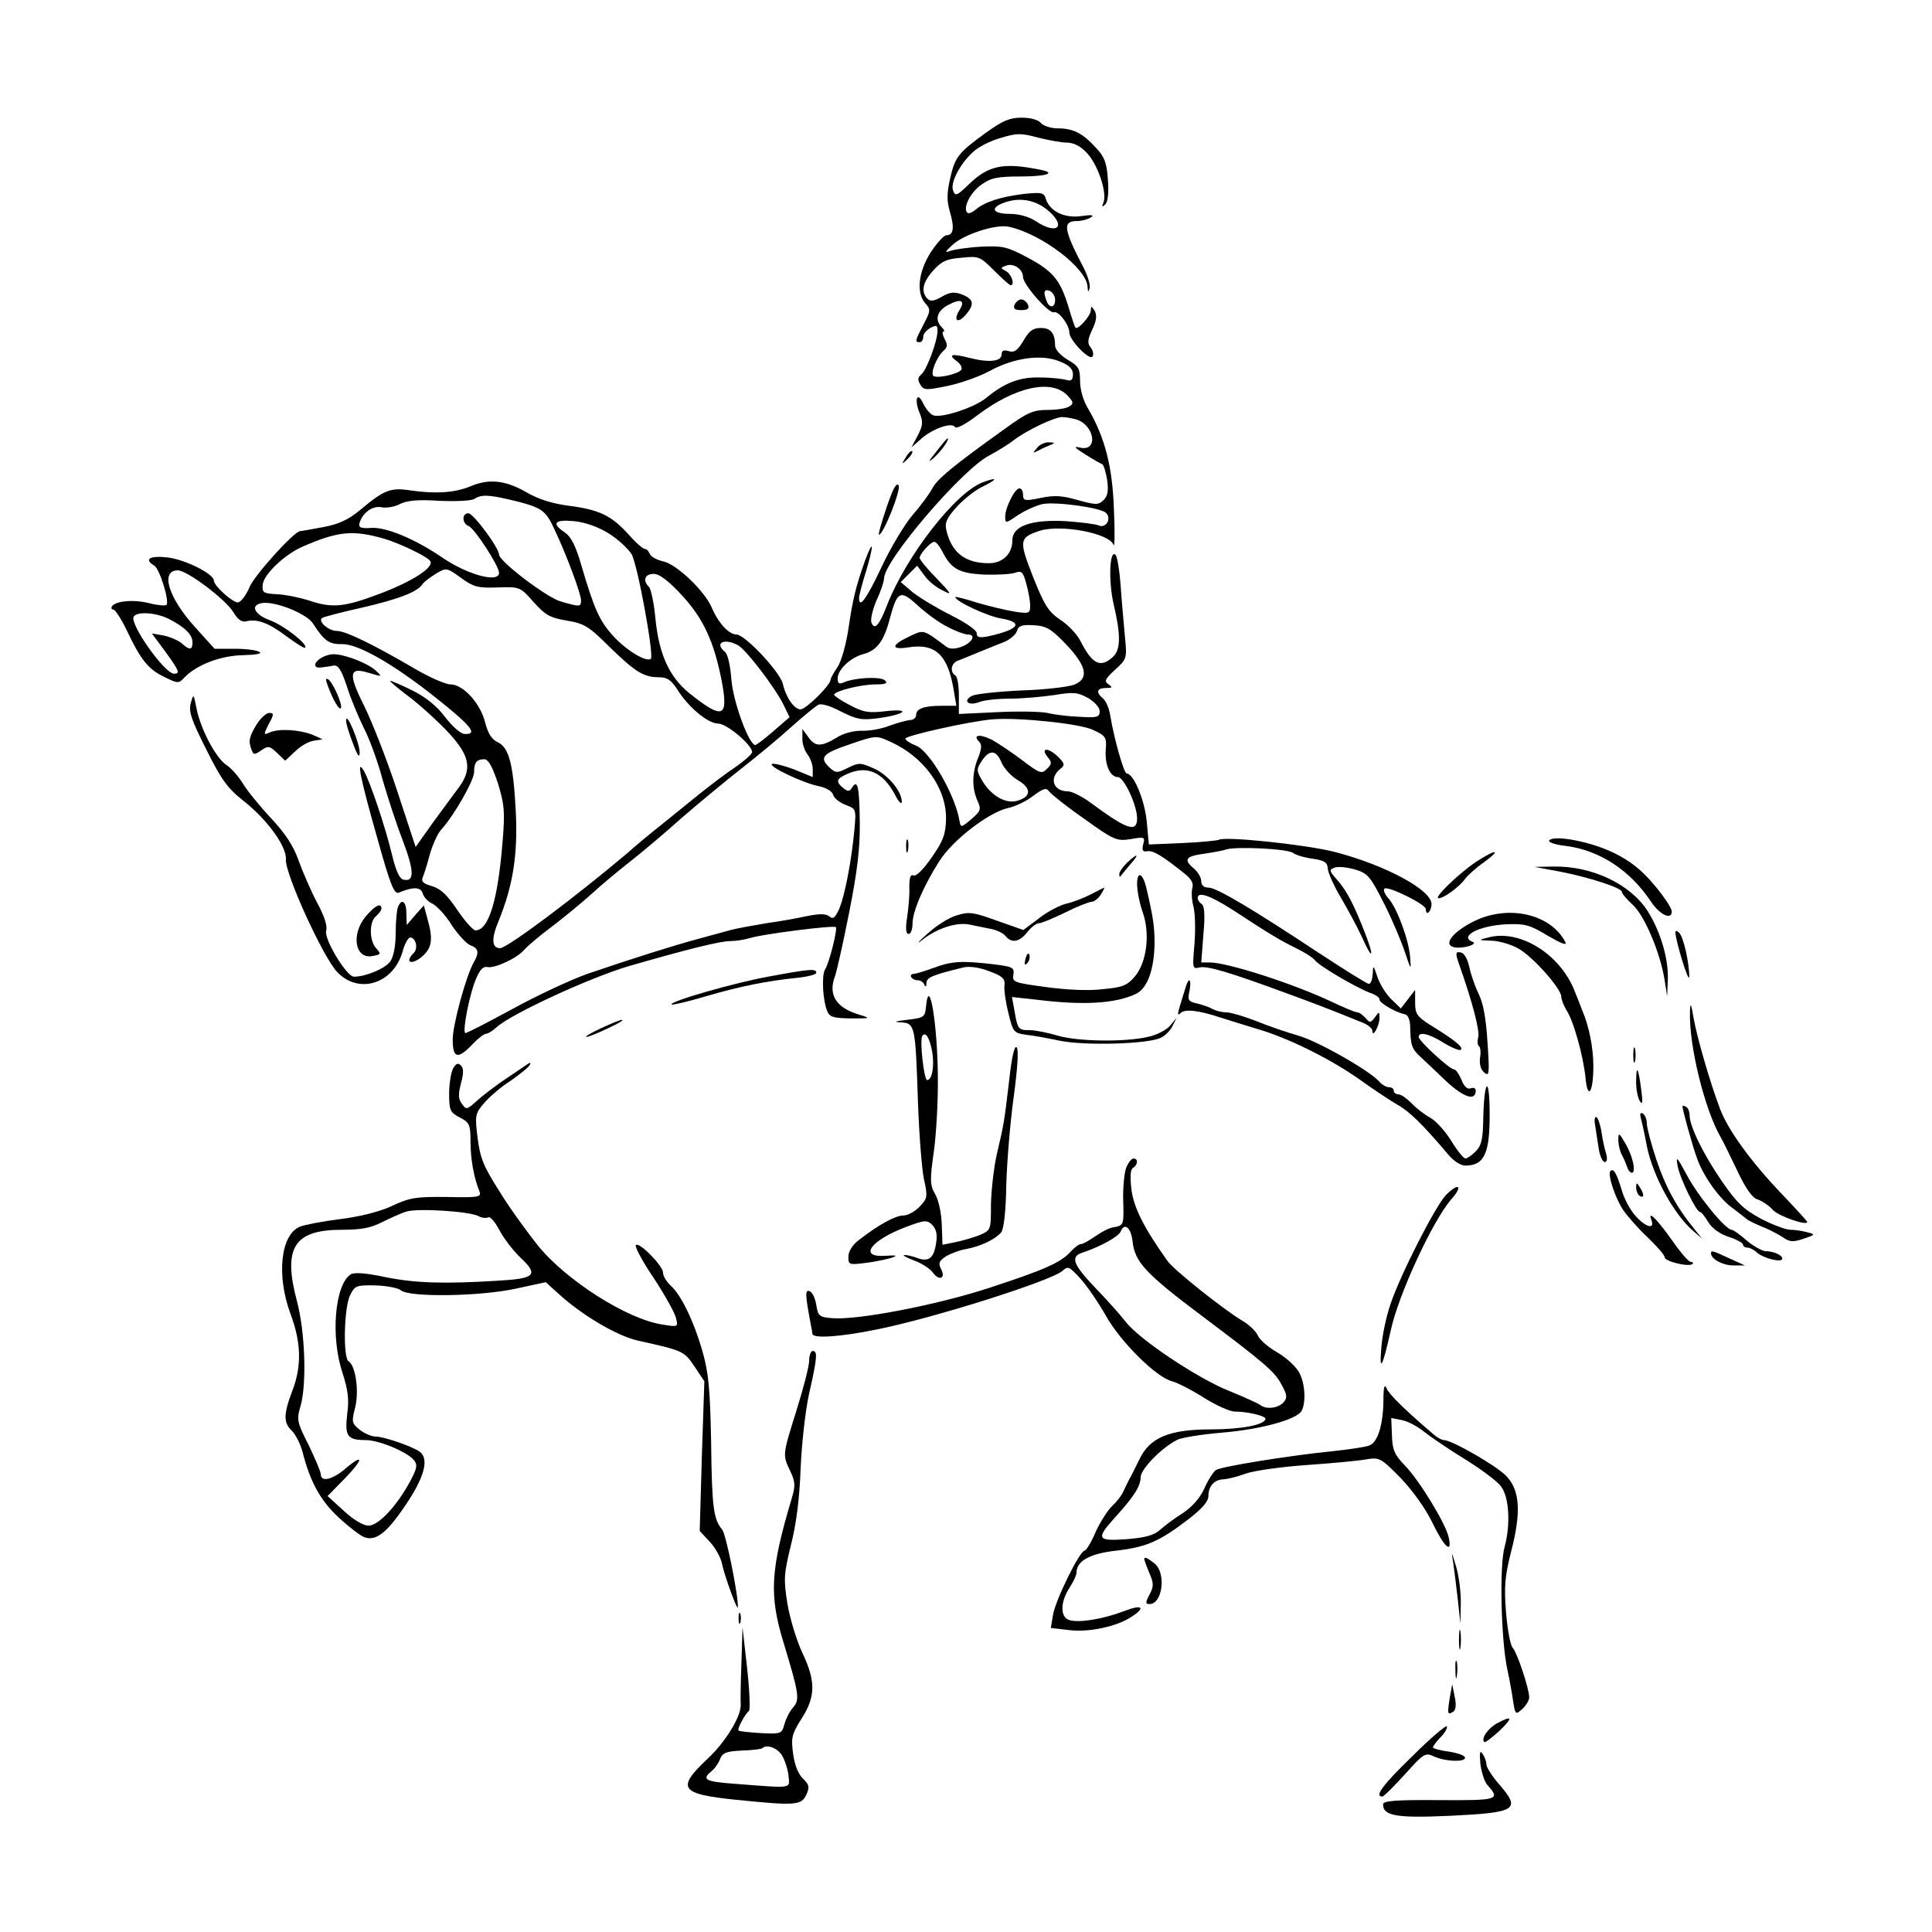 <?xml version="1.0" standalone="no"?>
<!DOCTYPE svg PUBLIC "-//W3C//DTD SVG 20010904//EN"
 "http://www.w3.org/TR/2001/REC-SVG-20010904/DTD/svg10.dtd">
<svg version="1.0" xmlns="http://www.w3.org/2000/svg"
 width="542pt" height="542pt" viewBox="0 0 542 542"
 preserveAspectRatio="xMidYMid meet">
<g transform="translate(0,542) scale(0.1,-0.1)"
fill="#000000" stroke="none">
<path d="M2765 5047 c-77 -56 -86 -67 -100 -130 -9 -40 -9 -61 0 -92 13 -44
10 -65 -10 -65 -7 0 -27 -22 -44 -48 -35 -55 -41 -114 -15 -143 15 -17 15 -21
-5 -59 -24 -46 -25 -50 -11 -50 6 0 10 7 10 15 0 8 9 19 20 25 17 9 20 8 20
-8 0 -29 -30 -109 -45 -122 -11 -9 -11 -16 -3 -29 9 -16 16 -16 75 -4 35 7 89
26 119 42 69 38 147 48 197 27 26 -10 37 -21 37 -36 0 -16 -5 -20 -18 -16 -10
3 -43 7 -73 7 -58 2 -101 -15 -152 -57 -32 -27 -126 -58 -149 -49 -8 3 -21 18
-28 33 -17 36 -26 11 -10 -27 10 -24 9 -35 -5 -62 l-18 -34 25 22 c31 29 88
50 97 35 3 -6 29 7 63 33 107 81 210 103 254 54 16 -17 16 -22 4 -29 -8 -6
-36 -10 -61 -10 -40 0 -57 -7 -120 -53 -147 -105 -190 -141 -204 -168 -8 -15
-33 -49 -55 -74 -22 -26 -62 -92 -87 -146 -43 -91 -63 -118 -63 -86 0 6 9 41
20 76 22 74 21 93 -3 29 -26 -73 -35 -110 -47 -193 -7 -45 -20 -92 -31 -107
-10 -15 -19 -31 -19 -35 0 -15 -69 -83 -84 -83 -18 0 -41 33 -50 72 -8 33
-106 138 -130 138 -21 0 -51 32 -70 77 -21 47 -98 120 -135 128 -18 4 -35 13
-38 21 -3 8 -9 14 -14 14 -5 0 -26 18 -46 41 -48 53 -82 69 -166 80 -47 6 -86
18 -122 39 -58 33 -104 38 -157 15 -42 -17 -95 -21 -165 -11 -58 9 -75 2 -143
-55 -34 -28 -61 -40 -105 -48 -32 -6 -60 -11 -63 -11 -16 0 -127 -122 -142
-157 -10 -24 -25 -43 -33 -43 -15 0 -67 47 -67 61 0 19 -78 58 -128 65 -51 6
-70 -4 -39 -23 15 -9 43 -100 34 -110 -4 -3 -26 -1 -49 5 -44 11 -94 6 -104
-9 -3 -5 -1 -9 4 -9 5 0 22 -26 37 -57 39 -83 61 -111 106 -132 38 -19 40 -19
57 -1 34 35 101 61 164 62 36 1 54 4 46 9 -7 5 -38 9 -70 9 l-56 0 -56 62
c-74 82 -97 158 -47 158 26 0 136 -83 156 -118 12 -20 23 -28 36 -25 30 8 64
-5 114 -43 26 -19 49 -34 51 -31 9 9 -60 63 -99 77 -43 16 -56 42 -23 48 35 7
126 -29 144 -57 31 -49 46 -59 82 -58 44 1 144 -56 261 -149 102 -81 121 -105
82 -103 -10 0 -34 21 -54 47 -23 31 -54 56 -92 75 -30 15 -59 27 -62 27 -4 0
20 -20 53 -45 33 -25 83 -71 111 -101 59 -64 66 -101 29 -152 -13 -17 -45 -61
-73 -99 l-49 -69 -53 161 c-29 88 -71 194 -92 236 -45 90 -42 109 15 91 37
-11 37 -11 18 7 -10 10 -41 26 -68 35 -41 13 -55 14 -78 4 -29 -14 -33 -35 -4
-30 9 1 24 3 33 5 12 1 21 -13 36 -58 10 -33 32 -85 47 -116 16 -30 40 -96 53
-145 14 -49 39 -126 57 -172 32 -85 33 -116 3 -110 -12 2 -22 23 -34 73 -18
75 -61 203 -78 232 -22 38 -11 -18 36 -183 38 -137 49 -164 62 -158 41 17 62
16 67 -3 3 -10 15 -23 27 -28 12 -6 37 -32 54 -60 18 -27 42 -53 53 -57 22 -8
25 -20 10 -46 -22 -37 -60 -177 -60 -218 0 -53 14 -57 55 -14 16 17 33 30 39
30 5 0 19 9 30 19 41 37 262 139 371 171 167 48 255 70 285 70 15 0 40 4 56 9
37 11 233 36 239 30 5 -6 -19 -102 -31 -120 -9 -16 -6 -83 6 -114 7 -18 16
-21 66 -22 58 0 58 0 23 11 -63 19 -86 55 -67 106 5 13 23 93 40 179 23 116
31 181 30 254 -1 100 -6 123 -22 97 -7 -11 -11 -11 -24 -1 -22 18 -20 26 9 39
56 26 101 7 135 -56 10 -20 19 -30 20 -22 0 30 -38 76 -78 94 -38 17 -43 17
-73 2 -30 -15 -34 -15 -51 0 -31 29 -21 40 56 66 72 25 75 25 112 8 95 -42
159 -130 158 -217 -1 -44 -8 -62 -40 -108 -22 -32 -43 -54 -51 -51 -9 4 -12
-6 -12 -32 1 -20 -2 -58 -6 -84 -5 -33 -4 -48 4 -48 6 0 11 13 11 29 0 34 31
106 75 175 38 60 139 137 192 149 20 4 52 19 71 34 30 22 37 24 46 12 6 -8 50
-43 99 -77 82 -59 90 -62 129 -56 39 7 41 6 35 -15 -4 -17 -1 -21 11 -19 17 3
43 -13 103 -61 21 -16 28 -29 24 -42 -3 -10 -2 -33 3 -52 5 -18 6 -66 3 -105
-6 -68 -6 -71 14 -66 21 5 80 -12 235 -69 85 -31 122 -45 223 -86 15 -6 27
-16 27 -23 0 -21 20 14 20 36 0 19 -1 19 -13 2 -12 -16 -14 -16 -26 -2 -8 9
-18 16 -23 16 -6 0 -39 14 -75 31 -104 49 -289 109 -339 109 l-24 0 6 79 c5
54 3 80 -5 85 -6 4 -11 11 -11 17 0 19 35 7 99 -34 99 -65 132 -85 177 -107
23 -11 47 -26 53 -34 15 -18 115 -76 154 -91 16 -5 28 -14 27 -19 -1 -9 45
-36 70 -41 9 -1 15 -14 16 -31 1 -56 4 -65 27 -87 13 -12 47 -44 75 -71 49
-45 82 -56 82 -25 0 6 -6 9 -14 6 -9 -4 -19 5 -26 24 -7 16 -16 29 -21 29 -12
0 -99 80 -99 91 0 16 30 9 71 -17 23 -14 44 -22 47 -19 8 7 -15 26 -83 68 -40
25 -45 33 -45 64 l0 36 -20 -26 -20 -26 -28 27 c-15 15 -32 43 -38 62 -11 33
-12 34 -13 8 -1 -16 -5 -28 -11 -28 -5 0 -69 40 -142 88 -186 123 -285 182
-308 182 -13 0 -20 7 -20 18 0 10 -9 25 -20 35 -31 26 -24 35 28 42 26 4 54 9
62 12 27 9 174 2 188 -10 8 -6 32 -13 55 -16 33 -5 41 -10 42 -28 1 -12 17
-48 36 -80 19 -32 46 -82 59 -110 30 -68 37 -62 10 8 -31 80 -52 121 -79 151
-22 25 -23 28 -7 34 10 4 35 1 57 -5 36 -11 43 -19 81 -94 23 -45 49 -107 59
-137 18 -53 18 -54 15 -15 -4 50 -37 138 -61 165 -10 11 -15 23 -11 27 9 9
116 -44 116 -57 0 -21 15 -9 16 13 2 39 -126 109 -271 147 -78 20 -309 45
-326 34 -5 -2 -51 -7 -102 -9 l-94 -4 -6 65 c-6 61 -37 134 -56 134 -8 0 -35
96 -46 161 -3 21 -12 42 -20 49 -22 18 -18 30 8 30 18 0 19 2 7 10 -13 9 -10
15 18 41 33 30 34 32 28 92 -3 34 -9 98 -12 142 -3 44 -10 84 -14 88 -17 19
-21 -71 -6 -137 21 -89 20 -129 -2 -149 -35 -32 -58 -20 -91 45 -9 18 -34 45
-56 59 -34 23 -45 41 -77 121 -40 102 -39 110 19 129 59 19 197 -7 207 -40 3
-9 4 36 1 99 -4 121 -25 202 -72 283 -14 22 -23 55 -23 78 0 35 -4 42 -35 60
-20 12 -35 29 -35 39 0 35 -12 50 -40 50 -22 0 -33 -8 -49 -36 -16 -27 -26
-34 -41 -29 -14 4 -20 2 -20 -9 0 -20 -35 -24 -90 -10 -51 13 -62 10 -35 -10
10 -7 15 -18 12 -23 -8 -12 -65 -25 -78 -18 -10 7 9 55 29 72 10 9 11 16 2 32
-6 12 -7 21 -3 21 4 0 2 5 -5 12 -21 21 -13 47 19 63 36 19 48 12 30 -16 -18
-30 -3 -38 20 -10 24 29 20 43 -15 56 -20 7 -33 5 -55 -8 -21 -12 -31 -13 -39
-5 -19 19 -14 46 16 79 23 26 38 33 79 36 49 5 52 4 92 -36 22 -22 43 -41 46
-41 13 0 3 30 -12 39 -17 9 -17 10 0 16 20 8 47 -10 47 -32 0 -21 73 -104 87
-99 12 5 43 -35 43 -57 0 -21 57 -80 65 -67 4 6 1 17 -5 25 -10 12 -9 22 4 50
12 25 14 40 7 53 -9 14 -10 15 -11 1 0 -15 -37 -56 -43 -48 -2 2 -11 29 -20
60 -23 74 -43 99 -117 138 -55 29 -68 32 -128 29 -37 -2 -76 -8 -87 -12 -15
-6 -14 -2 7 17 32 30 123 59 158 51 92 -20 218 -116 221 -168 1 -16 2 -17 6
-4 2 9 -5 33 -16 55 -58 111 -61 133 -19 133 13 0 30 5 38 10 11 7 3 8 -26 4
-47 -7 -89 13 -100 48 -5 18 -12 19 -62 14 -64 -8 -109 -22 -135 -44 -9 -8
-20 -12 -23 -9 -14 13 8 57 39 79 27 19 44 23 110 23 74 0 102 10 55 19 -104
21 -145 12 -200 -41 -33 -32 -38 -34 -44 -18 -9 21 18 74 55 108 14 14 49 32
78 40 45 14 58 14 105 1 29 -7 66 -14 81 -14 19 0 39 -10 57 -30 30 -32 56
-110 46 -137 -6 -14 -4 -15 5 -6 7 7 10 33 7 70 -3 47 -10 64 -34 89 -37 41
-64 54 -107 54 -19 0 -40 7 -47 15 -7 9 -29 15 -54 15 -34 0 -54 -9 -101 -43z
m171 -214 c58 -47 32 -75 -31 -33 -18 12 -47 20 -72 20 -46 0 -57 15 -20 30
43 17 87 11 123 -17z m24 -254 c0 -23 -16 -25 -24 -3 -10 25 -7 34 9 28 8 -4
15 -15 15 -25z m57 -335 c53 -14 66 -91 14 -80 -21 5 -18 1 14 -19 22 -14 43
-26 47 -27 4 -2 10 -21 14 -44 4 -30 2 -45 -10 -57 -15 -14 -21 -14 -72 0 -44
13 -67 14 -105 6 -44 -9 -49 -8 -49 9 0 10 -4 18 -10 18 -13 0 -40 -54 -40
-79 0 -20 1 -20 36 4 20 13 51 27 69 31 38 7 163 -10 178 -25 16 -16 0 -44
-21 -35 -9 4 -51 9 -93 12 -97 5 -149 -14 -149 -54 0 -38 -27 -64 -66 -64 -66
0 -104 29 -119 92 -5 21 0 34 29 66 20 22 52 47 71 56 43 21 46 29 5 14 -77
-26 -217 -206 -272 -347 -21 -55 -35 -70 -43 -48 -4 8 3 37 14 63 12 25 21 53
21 61 0 50 220 307 295 345 22 12 54 31 70 44 36 27 113 64 135 64 8 0 25 -3
37 -6z m-1590 -225 c93 -22 103 -29 128 -83 35 -74 75 -182 75 -200 0 -19 -3
-19 -58 -3 -40 12 -171 112 -172 131 0 19 -72 116 -86 116 -19 0 -18 -29 1
-36 17 -7 85 -112 85 -131 0 -30 -90 -5 -161 44 -75 51 -156 85 -198 82 -27
-2 -35 1 -33 11 7 30 36 52 62 47 13 -3 37 1 52 9 20 10 51 13 110 9 46 -2 90
0 98 5 20 13 40 12 97 -1z m280 -95 c26 -16 55 -43 65 -59 17 -30 63 -283 54
-293 -12 -11 -68 23 -104 62 -40 43 -55 77 -92 203 -15 52 -28 77 -45 89 -39
26 -30 37 25 32 31 -3 68 -16 97 -34z m-627 -16 c43 -13 120 -50 127 -62 11
-17 -46 -55 -137 -90 -105 -40 -138 -43 -205 -20 -26 8 -65 16 -88 17 -38 2
-42 4 -40 27 3 29 62 85 113 107 99 43 141 47 230 21z m1564 -36 c25 -49 47
-60 116 -64 36 -1 75 1 87 5 19 7 23 3 32 -30 6 -21 11 -49 11 -62 0 -22 -3
-23 -43 -17 -24 4 -71 15 -105 25 -34 11 -62 18 -62 16 0 -12 91 -54 128 -60
65 -11 51 -31 -35 -50 -26 -5 -33 -3 -33 9 0 8 -30 29 -72 50 -40 20 -88 49
-107 64 l-34 29 23 23 23 23 20 -27 c10 -15 33 -34 51 -42 28 -15 27 -12 -16
33 -27 27 -48 53 -48 58 0 11 31 45 41 45 5 0 15 -12 23 -28z m-1248 -100 c62
2 63 2 101 -41 33 -37 46 -44 93 -52 48 -8 61 -15 119 -73 74 -72 97 -86 140
-86 23 0 34 -8 51 -34 30 -49 86 -96 115 -96 24 0 95 -60 95 -80 0 -5 -21 -24
-47 -42 -27 -18 -73 -53 -104 -78 -31 -25 -78 -63 -105 -85 -27 -21 -70 -57
-96 -80 -142 -120 -335 -265 -355 -265 -24 0 -25 27 -4 77 40 98 54 185 48
306 -7 134 -19 180 -51 195 -16 7 -27 24 -35 55 -13 54 -62 107 -97 107 -14 0
-57 19 -97 42 -121 71 -198 108 -222 108 -23 0 -53 26 -42 36 3 3 53 16 111
29 105 24 158 45 171 66 4 6 21 19 37 29 30 18 31 18 71 -11 36 -26 48 -29
103 -27z m517 -22 c60 -65 90 -129 112 -242 19 -102 3 -108 -92 -32 -55 45
-84 108 -94 206 -4 45 -13 86 -18 91 -19 19 -12 37 13 37 16 0 41 -19 79 -60z
m746 -89 c22 -12 48 -21 56 -21 25 0 12 -24 -19 -35 -17 -6 -32 -6 -40 0 -69
51 -63 49 -106 29 -51 -24 -51 -38 -1 -30 76 12 111 -22 127 -123 l7 -41 -41
0 c-50 0 -72 -8 -72 -26 0 -8 -8 -14 -17 -14 -10 -1 -36 -8 -58 -16 -22 -9
-57 -15 -78 -14 -23 0 -51 -7 -71 -20 -43 -26 -60 -25 -79 3 l-16 22 0 -26
c-1 -14 6 -34 14 -45 8 -10 15 -29 15 -41 l0 -23 -51 21 c-29 11 -57 18 -63
16 -14 -6 89 -55 133 -63 19 -4 35 -14 38 -23 2 -10 18 -22 35 -29 30 -11 30
-12 25 -69 -8 -86 -26 -181 -42 -221 -12 -27 -18 -32 -28 -23 -10 8 -28 8 -63
1 -27 -6 -78 -15 -114 -20 -36 -6 -81 -14 -100 -19 -19 -5 -62 -17 -95 -26
-67 -18 -178 -53 -307 -97 -48 -17 -144 -62 -213 -100 -70 -38 -128 -68 -130
-66 -8 7 13 112 30 151 11 27 21 37 33 34 20 -4 83 25 102 48 8 9 41 38 75 63
33 25 83 66 111 91 27 25 76 66 108 91 32 25 99 81 149 126 51 44 126 106 167
138 41 32 104 84 138 115 35 31 70 60 78 64 8 4 33 -3 63 -19 44 -22 58 -25
103 -19 76 10 98 28 24 20 -49 -6 -65 -3 -102 17 -24 12 -44 26 -44 29 0 10
75 29 116 29 28 0 35 3 27 11 -12 12 -85 8 -115 -5 -14 -6 -18 -4 -18 11 0 25
37 59 72 68 37 10 57 35 73 95 22 83 30 87 80 41 24 -22 61 -49 84 -60z
m-2186 23 c45 -23 67 -44 67 -66 0 -22 -8 -23 -30 -3 -9 8 -32 18 -50 22 l-34
6 37 -50 c40 -55 43 -63 25 -63 -27 1 -125 140 -113 160 9 15 62 12 98 -6z
m2518 -72 c58 -61 65 -96 22 -113 -16 -6 -82 -14 -148 -16 -66 -3 -128 -10
-138 -15 -27 -14 -11 -29 19 -18 14 6 53 10 87 10 34 0 90 5 124 10 54 9 66 8
95 -8 19 -11 33 -27 33 -37 0 -17 -7 -19 -55 -16 -30 1 -72 6 -92 11 -21 4
-85 5 -143 2 l-105 -5 0 51 c0 28 -4 54 -10 57 -16 10 -12 35 8 42 9 3 35 14
57 23 22 9 54 22 72 29 17 7 33 21 36 31 4 14 13 18 46 16 36 -2 49 -9 92 -54z
m-921 -2 c23 -12 105 -120 128 -167 l17 -35 -45 -39 c-25 -22 -48 -39 -51 -39
-18 0 -62 121 -67 182 -3 40 -10 72 -18 79 -31 25 -3 40 36 19z m997 -238 c35
-16 38 -21 35 -55 -3 -42 12 -77 34 -77 17 0 54 -79 54 -116 0 -41 -29 -31
-129 43 -24 18 -54 33 -65 33 -43 0 -54 39 -19 65 11 9 9 15 -11 34 -28 26
-48 22 -26 -4 11 -13 11 -19 -3 -32 -15 -15 -20 -13 -69 24 -29 22 -68 48 -86
58 -35 17 -54 13 -35 -6 8 -8 7 -20 -3 -45 -17 -41 -18 -84 -2 -120 11 -24 10
-29 -17 -52 -28 -24 -30 -24 -33 -6 -12 74 -85 200 -124 213 -15 6 -28 14 -28
19 0 8 182 49 245 54 70 6 246 -12 282 -30z m-257 -92 c7 -16 27 -38 46 -49
39 -23 37 -47 -4 -58 -32 -8 -71 15 -96 56 -17 29 -17 33 -2 56 22 33 41 32
56 -5z m-1413 -58 c18 -59 20 -79 13 -162 -13 -165 -39 -250 -76 -250 -7 0
-30 26 -51 57 -28 42 -47 60 -71 67 -25 7 -31 13 -26 25 4 9 13 38 20 65 8 27
22 59 33 70 36 40 91 137 91 160 0 27 7 36 29 36 11 0 23 -22 38 -68z"/>
<path d="M2909 4163 c-13 -15 -12 -15 6 -6 11 6 27 13 35 16 10 4 8 6 -6 6
-12 1 -28 -6 -35 -16z"/>
<path d="M2846 4565 c-4 -11 1 -15 19 -15 18 0 23 4 19 15 -4 8 -12 15 -19 15
-7 0 -15 -7 -19 -15z"/>
<path d="M2626 4152 c-22 -27 -24 -32 -7 -17 20 17 47 55 39 55 -2 0 -16 -17
-32 -38z"/>
<path d="M2541 4137 c-13 -21 -12 -21 5 -5 10 10 16 20 13 22 -3 3 -11 -5 -18
-17z"/>
<path d="M2487 3996 c-14 -42 -24 -76 -21 -76 12 0 62 125 55 138 -6 10 -16
-9 -34 -62z"/>
<path d="M920 3495 c15 -40 31 -67 36 -62 7 7 -22 73 -35 81 -8 5 -8 0 -1 -19z"/>
<path d="M535 3447 c-6 -24 2 -47 44 -130 41 -83 60 -109 102 -142 68 -53 124
-130 121 -166 -3 -39 104 -274 144 -316 60 -63 156 -34 183 56 6 23 16 41 22
41 15 0 23 -30 10 -43 -29 -29 -4 -36 27 -7 24 23 27 47 11 103 l-10 37 -24
-27 -24 -28 -1 33 c0 34 -14 43 -24 16 -3 -9 -6 -41 -6 -73 0 -35 -6 -65 -15
-78 -14 -20 -69 -43 -102 -43 -21 0 -85 107 -78 129 4 13 -5 41 -25 78 -17 32
-40 85 -52 118 -15 43 -38 77 -78 120 -31 33 -66 76 -78 96 -13 21 -33 44 -47
53 -30 20 -73 102 -84 160 -8 40 -8 41 -16 13z"/>
<path d="M720 3388 c-21 -35 -24 -47 -14 -72 5 -14 8 -14 27 -1 19 13 23 13
44 -7 l23 -22 28 26 c15 15 38 28 52 30 l25 4 -29 13 c-36 14 -94 18 -120 6
-17 -8 -17 -6 -2 24 15 27 15 31 1 31 -8 0 -24 -15 -35 -32z"/>
<path d="M971 3400 c-1 -8 8 -37 19 -65 13 -36 19 -43 19 -25 -1 28 -37 114
-38 90z"/>
<path d="M2542 3045 c0 -16 2 -22 5 -12 2 9 2 23 0 30 -3 6 -5 -1 -5 -18z"/>
<path d="M4346 3062 c-3 -5 18 -12 46 -15 95 -12 181 -68 240 -157 25 -37 58
-52 58 -27 0 9 -22 42 -49 74 -36 43 -68 68 -113 90 -64 32 -171 52 -182 35z"/>
<path d="M4139 3001 c-48 -33 -119 -101 -103 -101 14 0 57 31 73 53 7 10 31
32 54 48 52 38 34 38 -24 0z"/>
<path d="M3162 3000 c-12 -12 -22 -26 -22 -32 0 -6 1 -9 3 -7 1 2 13 16 26 32
29 32 24 36 -7 7z"/>
<path d="M4375 2975 c83 -16 175 -46 175 -57 0 -5 14 -21 30 -36 33 -29 78
-135 90 -212 l7 -45 2 51 c1 57 -21 131 -56 187 -48 76 -156 128 -265 126
l-53 -1 70 -13z"/>
<path d="M3190 2940 c0 -19 7 -55 16 -80 21 -60 11 -140 -22 -179 -21 -25 -34
-31 -90 -36 -39 -5 -103 -2 -160 6 -90 12 -95 14 -91 35 3 20 -2 22 -57 29
-87 10 -115 9 -166 -10 -25 -9 -50 -17 -57 -17 -16 -2 -5 -18 12 -18 7 0 16
-6 18 -12 3 -8 6 -6 6 4 1 16 14 22 104 44 17 4 45 0 73 -11 36 -13 44 -21 42
-38 -2 -12 3 -47 11 -79 13 -54 15 -56 50 -61 20 -2 63 -10 96 -17 71 -14 249
-9 282 9 13 6 27 21 33 34 l11 22 -18 -22 c-10 -12 -38 -27 -63 -32 -66 -15
-198 -13 -254 4 -27 8 -62 15 -77 15 -32 0 -34 2 -43 54 l-7 39 73 -8 c130
-16 219 -10 275 17 32 15 51 68 52 143 0 45 -4 73 -23 154 -10 42 -26 49 -26
11z"/>
<path d="M3060 2911 c-19 -10 -50 -22 -68 -26 -18 -4 -53 -22 -77 -41 l-44
-33 -74 26 c-66 24 -79 26 -113 15 -22 -6 -59 -30 -84 -53 -25 -22 -30 -30
-13 -16 42 33 97 51 134 43 16 -3 42 -9 59 -12 16 -3 35 -12 41 -20 17 -21 39
-17 61 11 11 14 25 25 33 25 7 0 40 14 73 30 34 17 67 30 74 30 7 0 19 9 26
20 7 11 11 20 10 20 -2 -1 -19 -9 -38 -19z"/>
<path d="M1026 2849 c-42 -50 -30 -121 19 -111 24 4 25 6 10 22 -19 21 -20 74
0 90 8 7 15 16 15 21 0 18 -19 8 -44 -22z"/>
<path d="M4134 2835 c-56 -28 -84 -62 -59 -71 8 -4 27 -3 43 1 15 4 21 10 15
12 -42 15 14 46 92 50 53 2 66 -1 117 -32 40 -23 55 -29 49 -17 -42 79 -161
105 -257 57z"/>
<path d="M4700 2805 c1 -26 38 -147 39 -125 0 39 -16 111 -28 123 -6 6 -11 7
-11 2z"/>
<path d="M4175 2790 c-29 -7 -29 -8 10 -9 22 -1 57 -11 78 -24 41 -25 117
-111 117 -133 0 -8 7 -25 14 -37 20 -29 48 -130 54 -191 6 -64 22 -41 22 33 0
51 -12 112 -31 156 -4 11 -14 36 -22 56 -41 103 -154 173 -242 149z"/>
<path d="M2877 2731 c-4 -17 -3 -21 5 -13 5 5 8 16 6 23 -3 8 -7 3 -11 -10z"/>
<path d="M4094 2713 c36 -102 58 -185 53 -203 -3 -11 -2 -22 2 -25 4 -2 6 -17
3 -33 -2 -18 2 -33 12 -41 14 -12 15 -3 9 85 -4 66 -12 111 -25 136 -10 21
-22 55 -26 75 -5 23 -14 39 -24 41 -15 3 -16 -1 -4 -35z"/>
<path d="M2160 2681 c-97 -17 -284 -71 -276 -79 3 -2 46 8 96 23 96 28 170 43
258 52 28 3 52 9 52 14 0 12 -17 11 -130 -10z"/>
<path d="M3327 2653 c-3 -10 -10 -33 -16 -52 -8 -26 -8 -32 1 -23 12 12 50 8
113 -13 22 -7 67 -21 100 -31 88 -25 210 -86 290 -143 39 -28 86 -59 105 -70
33 -18 71 -55 142 -139 16 -19 35 -32 50 -32 53 1 68 35 67 152 -1 107 -16 86
-18 -24 -1 -54 -5 -72 -21 -88 -11 -11 -24 -20 -29 -20 -5 0 -23 22 -40 50
-17 27 -43 56 -58 64 -15 8 -39 26 -52 40 -14 14 -30 26 -38 26 -7 0 -13 5
-13 10 0 6 -6 10 -14 10 -7 0 -19 7 -26 15 -25 30 -174 115 -229 130 -31 9
-84 27 -118 41 -34 13 -71 24 -82 24 -12 0 -29 4 -39 9 -9 6 -29 12 -44 16
-24 5 -27 9 -21 35 6 32 -1 41 -10 13z"/>
<path d="M2598 2598 c-3 -32 -5 -33 -53 -39 -34 -4 -40 -6 -19 -7 41 -2 42 -8
49 -217 3 -93 11 -194 17 -223 11 -49 10 -54 -12 -77 -13 -14 -34 -25 -46 -25
-22 0 -70 -26 -126 -70 -17 -13 -28 -31 -28 -46 0 -22 2 -23 48 -17 26 3 58
10 72 14 20 7 16 8 -17 6 -76 -5 -40 44 59 81 53 20 59 20 74 5 11 -12 14 -27
10 -51 -6 -42 -21 -53 -53 -41 -14 5 -30 9 -36 8 -7 0 6 -7 27 -15 22 -8 45
-23 53 -34 18 -25 37 -16 23 10 -8 16 -6 22 13 35 13 8 39 18 58 21 41 8 81
27 98 47 7 10 13 58 14 134 2 65 11 176 21 247 11 82 14 132 8 138 -6 6 -14
-28 -21 -94 -14 -117 -14 -119 -35 -208 -8 -36 -15 -98 -16 -138 0 -73 0 -73
-32 -87 -18 -7 -49 -16 -69 -20 l-35 -7 -2 57 c-1 32 -9 68 -18 84 -15 26 -16
38 -4 122 7 52 12 146 11 209 -1 146 -24 286 -33 198z m17 -128 c7 -40 0 -80
-14 -80 -9 0 -21 110 -14 123 9 15 21 -4 28 -43z"/>
<path d="M4741 2581 c-3 -94 41 -273 86 -351 8 -14 29 -57 48 -97 23 -48 41
-74 56 -78 12 -4 32 -17 43 -30 17 -17 96 -45 96 -33 0 2 -32 37 -71 78 -88
92 -152 181 -174 240 -29 77 -65 203 -74 255 -7 42 -9 44 -10 16z"/>
<path d="M1685 2535 c-27 -13 -45 -23 -40 -24 6 0 33 11 60 24 28 13 46 23 40
24 -5 0 -32 -11 -60 -24z"/>
<path d="M4582 2460 c0 -19 2 -27 5 -17 2 9 2 25 0 35 -3 9 -5 1 -5 -18z"/>
<path d="M1271 2422 c-6 -11 -11 -43 -11 -71 0 -46 3 -52 30 -66 27 -14 30
-20 30 -68 0 -50 10 -103 25 -139 6 -16 -1 -18 -91 -16 -88 1 -105 -2 -154
-25 -34 -16 -89 -30 -145 -37 -49 -6 -100 -16 -113 -21 -55 -22 -67 -137 -27
-245 30 -80 32 -146 5 -216 -25 -66 -25 -90 -1 -112 10 -10 24 -37 30 -60 21
-83 50 -136 102 -184 28 -26 60 -50 70 -54 33 -13 64 11 117 90 53 78 66 129
40 149 -20 15 -101 43 -125 43 -11 0 -31 9 -44 19 -22 18 -23 22 -13 61 12 45
2 119 -18 131 -16 10 -13 150 4 185 13 27 17 29 71 28 31 -1 64 -7 72 -14 24
-20 223 -17 323 5 l83 18 32 -29 c68 -63 168 -122 227 -135 126 -28 129 -29
158 -72 l28 -42 -7 -210 -6 -210 28 -30 c16 -17 32 -46 35 -64 7 -33 43 -132
44 -120 2 30 -33 205 -44 218 -24 28 -29 61 -31 246 -3 149 -7 193 -24 253
-25 87 -60 159 -90 186 -12 11 -21 27 -21 36 0 19 -67 87 -76 77 -4 -4 18 -45
49 -91 31 -47 59 -97 63 -112 7 -27 7 -27 -37 -20 -100 15 -271 124 -351 223
-30 38 -79 105 -107 151 -44 69 -54 93 -61 149 -8 63 -7 69 17 97 14 17 47 46
74 63 26 18 51 38 55 45 5 9 1 8 -13 -2 -12 -8 -41 -28 -65 -44 -24 -17 -56
-41 -71 -55 -27 -24 -29 -25 -41 -8 -10 13 -11 26 -3 57 8 29 8 43 0 51 -8 8
-14 6 -22 -9z m72 -414 c9 -5 22 -6 27 -3 5 3 18 -12 30 -34 11 -22 38 -58 60
-79 52 -49 42 -59 -65 -65 -146 -9 -229 -7 -313 10 -56 12 -88 14 -98 8 -45
-29 -57 -176 -23 -277 15 -47 19 -73 13 -115 -7 -62 0 -73 52 -73 37 0 116
-33 135 -56 11 -13 9 -23 -10 -59 -37 -69 -89 -125 -117 -125 -15 0 -42 16
-70 42 l-45 41 47 48 c54 55 56 74 3 29 -36 -31 -69 -39 -69 -16 0 7 -16 44
-34 82 -33 64 -34 72 -23 109 18 62 13 209 -10 295 -40 150 -8 200 126 200 54
0 82 5 114 22 23 11 53 25 67 29 30 10 178 1 203 -13z"/>
<path d="M4590 2384 c0 -21 5 -46 11 -54 7 -11 8 -1 3 35 -8 62 -14 70 -14 19z"/>
<path d="M4720 2316 c0 -9 28 -111 41 -146 18 -51 64 -115 102 -141 17 -13 34
-26 37 -29 3 -3 21 -12 40 -20 19 -7 46 -21 60 -30 21 -15 30 -15 60 -5 33 11
34 12 10 18 -14 4 -35 7 -47 7 -13 0 -50 14 -83 31 -48 26 -68 45 -108 103
-52 75 -92 156 -92 187 0 10 -4 21 -10 24 -5 3 -10 4 -10 1z"/>
<path d="M4603 2284 c3 -11 11 -46 17 -79 17 -85 77 -194 132 -240 l23 -20
-20 25 c-51 62 -83 121 -108 196 -15 45 -27 91 -27 102 0 12 -5 24 -11 28 -7
4 -9 0 -6 -12z"/>
<path d="M4475 2263 c2 -15 7 -45 10 -65 3 -21 11 -38 17 -38 6 0 8 9 4 23 -4
12 -10 39 -13 60 -3 21 -10 40 -14 43 -5 3 -7 -8 -4 -23z"/>
<path d="M4540 2222 c0 -12 4 -30 9 -40 5 -9 12 -25 15 -34 3 -10 9 -18 14
-18 13 0 2 50 -20 85 -16 28 -18 28 -18 7z"/>
<path d="M4706 2151 c6 -36 53 -131 63 -131 4 0 14 -13 23 -28 11 -18 33 -34
58 -42 22 -7 40 -17 40 -22 0 -4 5 -8 12 -8 6 0 19 -6 27 -14 20 -17 71 -29
71 -17 0 10 -24 21 -48 21 -9 1 -33 14 -52 30 -19 17 -38 30 -42 30 -17 0 -95
95 -126 154 -27 50 -31 55 -26 27z"/>
<path d="M3159 2143 c-5 -15 -9 -55 -8 -90 2 -69 2 -71 -27 -76 -11 -1 -34
-13 -51 -25 -17 -12 -35 -22 -40 -22 -6 0 -18 -9 -29 -21 -28 -31 -73 -51
-229 -102 -146 -48 -370 -91 -440 -85 -37 3 -40 6 -45 37 -3 19 -11 36 -19 39
-13 4 -12 -11 4 -96 2 -9 4 -20 4 -24 2 -14 81 -8 179 12 161 32 492 137 523
165 15 14 19 12 50 -22 19 -21 51 -68 72 -105 41 -73 141 -172 185 -183 15 -4
55 -24 89 -46 34 -21 73 -39 87 -39 36 0 86 -12 86 -20 0 -17 -67 -30 -154
-30 -116 0 -171 -23 -200 -85 -11 -22 -23 -47 -28 -55 -4 -8 -12 -24 -17 -35
-5 -11 -19 -29 -31 -40 -12 -11 -33 -44 -46 -72 -12 -29 -27 -53 -31 -53 -14
0 -83 -141 -89 -181 l-6 -36 51 -6 c56 -7 134 10 175 37 42 27 30 36 -21 16
-61 -23 -126 -33 -153 -25 -26 8 -26 50 0 90 11 17 20 36 20 43 0 33 38 54
113 62 83 10 119 25 201 88 39 30 56 50 56 65 0 28 17 47 44 47 12 1 39 8 61
16 22 8 99 19 170 24 72 5 147 12 168 16 37 6 41 4 97 -53 34 -36 70 -86 89
-126 33 -68 56 -89 45 -39 -9 39 -82 159 -123 201 -29 30 -35 44 -36 84 l-2
49 30 -6 c17 -3 46 -19 64 -34 19 -15 71 -50 115 -77 45 -28 89 -61 99 -75 23
-30 27 -107 10 -170 -15 -52 -10 -265 8 -345 6 -27 13 -67 16 -88 6 -38 7 -38
26 -21 10 9 19 24 19 32 0 25 -34 126 -46 139 -7 7 -15 52 -19 100 -6 73 -3
102 15 173 28 109 24 170 -15 210 -27 28 -152 100 -174 100 -6 0 -19 7 -28 15
-80 68 -126 113 -133 130 -6 14 -9 4 -9 -36 -1 -67 -16 -115 -39 -124 -9 -4
-55 -11 -102 -16 -121 -12 -313 -43 -329 -53 -7 -5 -22 -28 -32 -51 -12 -27
-34 -52 -61 -70 -24 -15 -53 -37 -65 -48 -16 -14 -41 -21 -93 -25 -83 -6 -86
1 -32 61 53 58 72 88 72 113 0 22 57 81 101 104 12 7 70 16 128 21 108 9 206
36 222 60 13 22 11 77 -6 108 -8 16 -35 41 -60 56 -25 14 -51 36 -56 48 -6 13
-25 31 -44 42 -52 31 -193 143 -210 168 -67 94 -95 151 -101 201 -4 35 -3 56
5 60 14 9 14 26 1 26 -6 0 -15 -12 -21 -27z m18 -203 c6 -60 34 -91 198 -214
173 -130 201 -154 220 -190 16 -29 17 -37 6 -50 -15 -17 -51 -21 -66 -7 -6 4
-45 22 -87 39 -88 35 -253 145 -290 194 -14 18 -53 62 -87 97 -61 64 -69 86
-34 97 51 17 101 45 107 59 10 26 28 12 33 -25z"/>
<path d="M4518 2135 c-9 -9 13 -76 36 -110 11 -16 41 -51 68 -76 26 -25 48
-50 48 -56 0 -12 68 -28 78 -19 3 3 1 6 -5 6 -6 0 -29 27 -52 60 -43 61 -70
87 -58 57 10 -27 -16 -20 -44 11 -14 15 -32 47 -39 72 -15 49 -23 63 -32 55z"/>
<path d="M4590 2088 c0 -9 5 -20 10 -23 13 -8 13 5 0 25 -8 13 -10 13 -10 -2z"/>
<path d="M4057 2068 c-29 -29 -128 -223 -156 -306 -12 -35 -24 -91 -26 -125
-6 -70 4 -51 26 48 21 101 118 310 170 370 34 38 22 49 -14 13z"/>
<path d="M4800 1904 c0 -16 33 -34 62 -34 l33 0 -44 20 c-47 22 -51 23 -51 14z"/>
<path d="M2270 1603 c0 -16 -16 -77 -35 -138 -40 -128 -40 -126 -18 -172 14
-30 15 -41 4 -77 -60 -201 -64 -271 -22 -407 43 -142 45 -157 26 -179 -9 -10
-20 -31 -24 -46 -8 -28 -9 -29 -67 -26 -32 2 -60 5 -62 7 -5 4 19 48 29 55 4
3 2 57 -5 120 l-13 115 -3 -100 c-2 -55 -3 -107 -2 -115 3 -33 -43 -108 -94
-155 -87 -82 -76 -98 80 -114 167 -17 184 -16 198 14 10 22 8 28 -9 45 -13 12
-24 38 -28 70 -6 45 -4 55 24 99 39 61 40 104 2 184 -16 34 -35 96 -42 138
-11 69 -10 83 10 165 15 59 24 130 27 213 3 70 13 162 24 212 23 101 24 119
10 119 -5 0 -10 -12 -10 -27z m-77 -1106 c8 -13 17 -39 19 -58 3 -38 17 -36
-154 -23 -80 6 -90 12 -62 35 9 7 20 23 24 34 7 18 18 22 61 24 30 1 56 4 58
7 12 11 40 1 54 -19z"/>
<path d="M4077 1035 c3 -22 9 -69 13 -105 l7 -65 1 55 c1 30 -5 78 -13 105
-13 44 -14 45 -8 10z"/>
<path d="M3210 1046 c0 -2 6 -19 14 -38 13 -30 13 -38 1 -61 -12 -23 -12 -27
0 -27 36 0 47 85 15 113 -20 16 -30 21 -30 13z"/>
<path d="M2072 880 c0 -14 2 -19 5 -12 2 6 2 18 0 25 -3 6 -5 1 -5 -13z"/>
<path d="M4093 820 c0 -25 2 -35 4 -22 2 12 2 32 0 45 -2 12 -4 2 -4 -23z"/>
<path d="M4083 735 c0 -22 2 -30 4 -17 2 12 2 30 0 40 -3 9 -5 -1 -4 -23z"/>
<path d="M4067 656 c-7 -45 -6 -48 10 -38 7 5 9 19 4 42 l-7 35 -7 -39z"/>
<path d="M4199 585 c-25 -14 -45 -43 -35 -52 2 -3 21 12 42 31 40 38 37 45 -7
21z"/>
<path d="M3963 494 c-84 -81 -108 -114 -85 -114 4 0 32 28 63 62 54 60 57 62
83 50 32 -14 86 -16 86 -3 0 6 -20 13 -45 17 -25 3 -45 9 -45 12 0 3 9 16 21
28 12 12 20 26 18 31 -2 4 -46 -33 -96 -83z"/>
<path d="M4153 472 c3 -23 11 -50 20 -60 37 -41 30 -43 -135 -42 -124 1 -158
-2 -158 -12 0 -32 37 -39 188 -32 187 9 200 17 137 89 -19 22 -35 47 -35 55 0
8 -5 22 -11 30 -7 11 -9 4 -6 -28z"/>
</g>
</svg>

